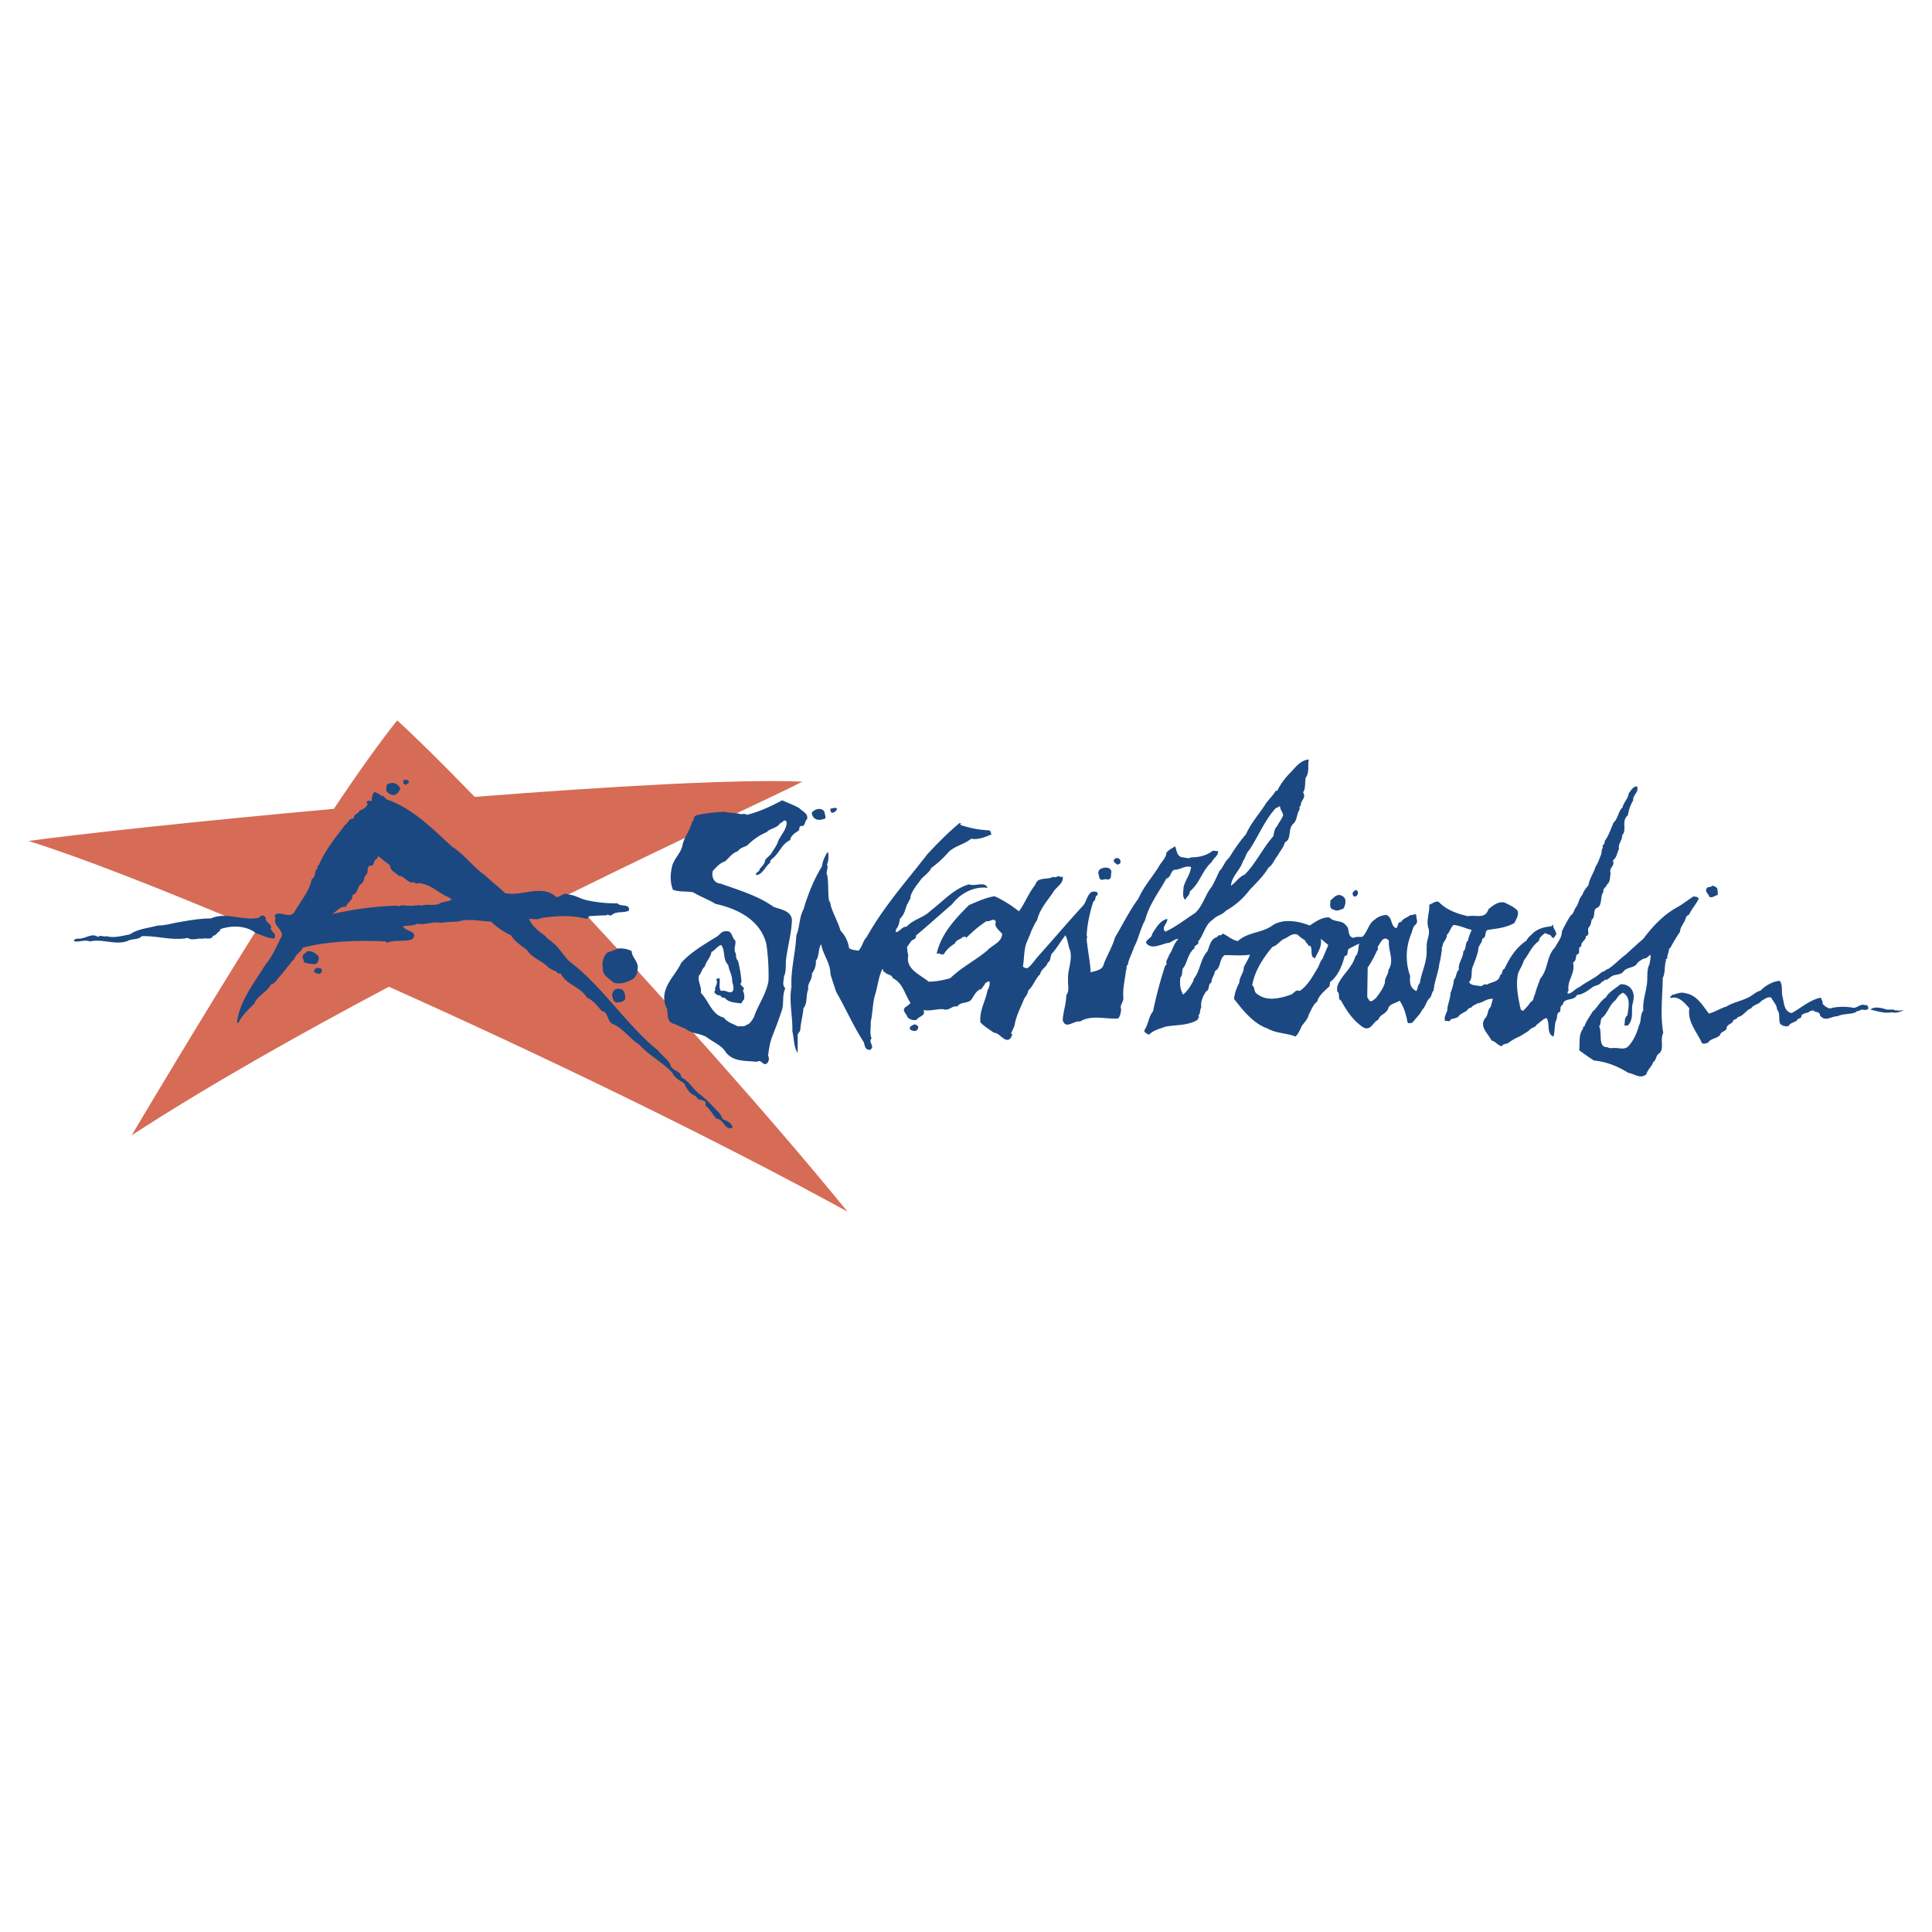 <svg xmlns="http://www.w3.org/2000/svg" width="2500" height="2500" viewBox="0 0 192.756 192.756"><g fill-rule="evenodd" clip-rule="evenodd"><path fill="#fff" d="M0 0h192.756v192.756H0V0z"/><path d="M47.364 79.507c-3.368-3.473-6.031-6.088-7.736-7.634-1.741 2.182-3.901 5.198-6.315 8.823-13.374 1.212-25.466 2.515-30.479 3.209 4.819 1.489 12.948 4.636 22.803 8.815-5.681 9.086-10.864 17.799-12.5 20.545 7.868-5.105 16.75-10.086 25.66-14.818 15.235 6.818 32.155 14.977 45.755 22.436-7.298-8.982-18.342-21.326-27.927-31.6 11.831-5.846 21.063-10.062 23.438-11.301-6.503-.266-19.259.469-32.699 1.525z" fill="#d66c56"/><path d="M135.482 89.071c0 .177-.088.309-.221.354-.221.088-.266-.089-.309-.221-.045-.221.176-.266.264-.397.179-.001.266.087.266.264zM134.201 89.689c.09.309 0 .707-.176.972-.311.088-.619.309-.973.088-.484-.088-.309-.618-.309-.927.266-.177.398-.442.795-.53.267 0 .53.132.663.397zM40.776 77.945c.088.221-.176.221-.265.353-.132.044-.132-.088-.265-.132v-.354c.177.044.442-.088.53.133zM39.937 78.607c-.044.265-.221.53-.53.706-.397.044-.618-.132-.838-.353-.044-.309-.089-.75.309-.794.309-.133.662 0 .883.221.044.088.088.175.176.22zM79.762 80.638c.265.309.927.529.75 1.104-.265.221-.132.75-.618.663-.177.087-.133.309-.177.441-.397.266-.795.486-.883.972-.839.397-1.015 1.192-1.722 1.811-.132.088-.309.22-.265.441-.53.397-.75 1.192-1.413 1.237-.088-.31.397-.31.353-.619.176-.177.397-.397.53-.706-.088-.265.53-.574.662-.883.221-.354.53-.75.663-1.192.265-.619.883-1.192.839-1.898-.221-.398-.441.132-.662.132-.265.485-.972.485-1.325.883-.75.309-1.413.795-1.942 1.325-.309.176-.707.221-.927.574-.574.177-.883.663-1.28 1.016-.486.132-.883.574-1.236.971-.132.53.088 1.192.75 1.237 1.854.662 3.709 1.191 5.343 2.34.75.265 1.722.397 1.81 1.28-.044 1.324-.397 2.561-.574 3.841-.088.662.044 1.279-.221 1.811 0 .441-.221.795.132 1.191-.353.75-.088 1.635-.397 2.34-.265.84-.618 1.723-.927 2.518-.221.617-.309 1.191-.397 1.898.133.131.088.396 0 .617-.486.574-.618-.396-1.104-.043-1.06-.133-2.295.043-3.09-.928-.442-.75-1.281-1.016-1.943-1.545-.706-.398-1.457-.309-2.119-.84-.397-.131-.751-.352-1.148-.486-.883-.221-.441-1.234-.795-1.721-.662-1.854.927-3.002 1.545-4.371 1.015-1.104 2.34-1.854 3.621-2.649.265-.221.441-.53.883-.486.574-.088.53.662.883.927.089.441-.221.839.044 1.28.044.221 0 .574.221.707.177.707.309 1.457.353 2.164-.353.396.53.441.133.838.132.221.177.574.132.883-.177.09-.177.354-.353.398-.574-.09-1.236-.09-1.59-.574-.309.133-.397-.354-.662-.221-.133-.133-.397-.178-.353-.398.044-.088.132-.176.044-.264.088-.309.309-.619.132-.928a.403.403 0 0 1 .31-.133c.132.398-.133.928.176 1.281.442-.178.927.396 1.192-.045.089-.264 0-.617-.088-.838.044-.662-.31-1.105-.397-1.723-.574-.53-.265-1.457-.707-1.987-.397.132-.618.53-.971.706-.044.486-.53.928-.662 1.457-.31.221-.31.619-.574.885-.177.617.309 1.104.177 1.721.794.795 1.104 2.207 2.296 2.473.353.486.927.617 1.413.883.221-.088.618.09.794-.131.398-.09.619-.486.795-.797.397-1.191 1.236-2.295 1.457-3.619a20.901 20.901 0 0 0-.221-3.709c-.618-2.384-2.87-3.488-5.077-3.974-.707-.442-1.501-.707-2.208-1.148-.662-.133-1.369 0-2.031-.265-.309-.794-.265-1.634-.044-2.472.265-.751.883-1.236 1.015-2.031.177-.795.751-1.413.927-2.251.265-.177.088-.53.441-.663.883-.221 1.854-.309 2.826-.353.397.132 1.104.088 1.545.221.221.044.486-.088.663.088 1.236-.309 2.384-.839 3.532-1.457.662.307 1.191.484 1.721.793zM83.515 80.682c-.088.265-.309.441-.574.397-.044-.133-.133-.221-.088-.397.176 0 .485-.177.662 0zM82.279 81.08c0 .221.177.441 0 .618-.265.044-.53.176-.839.044-.265-.088-.441-.397-.441-.662.264-.398 1.104-.575 1.28 0z" fill="#1c4882"/><path d="M38.039 79.402c.265-.089.397.353.662.397 2.429.839 4.504 2.914 6.402 4.68 1.192.707 2.031 1.987 3.267 2.826.663.662 1.369 1.147 2.031 1.81 1.767.354 3.621-.971 5.122.398.441-.044.706-.53 1.236-.265.574.044 1.104.397 1.633.53 1.148.265 2.119.353 3.223.353.354.397 1.192-.044 1.148.707-.486.309-1.281 0-1.766.485-.221.088-.353-.177-.486 0-.485 0-1.28.044-1.766.088.044.176-.132.176-.221.265-1.501-.397-2.958-.31-4.503-.089-.353.221-.838.089-1.236.089.265.706 1.016 1.28 1.634 1.722.221.353.574.441.794.706.574.442.972 1.192 1.546 1.767 3.443 2.604 5.607 6.268 8.918 8.961.353.486 1.06.928 1.236 1.459.177.617 1.016.484 1.06 1.191.839.396 1.236 1.324 1.943 1.766.75.574 1.28 1.236 1.942 1.898l.265.529c.397.133.927.398.971.84-.839.309-.839-.883-1.59-.883-.397-.398-.618-.928-1.059-1.281-.088-.088-.044-.264-.044-.396-.354-.354-.751-.045-.972-.619-.53-.088-.972-.75-1.148-1.236-.397-.264-1.016-.574-1.192-1.059-.972-1.061-2.34-1.723-3.312-2.826-.971-.574-1.545-1.59-2.605-2.031-.663-.266-.397-1.191-1.148-1.324-.441-.529-.839-1.059-1.457-1.324-.662-1.104-2.075-1.281-2.605-2.385-.177 0-.397-.045-.441-.221-.31-.088-.574-.266-.795-.396-.662-.707-1.634-.928-2.164-1.767-.574-.442-1.192-.795-1.589-1.458-.75-.353-1.413-.794-1.987-1.368-1.06 0-2.12-.354-3.267 0-.618.044-1.192.044-1.722.132-.794-.177-1.633.265-2.384.088-.441.265-.927.132-1.413.265.177.486 1.678.486.928 1.281-.795.309-1.634 0-2.517.353l-.133-.132c-2.781-.132-5.695-.044-8.256.618-.221.486-.707.618-.839 1.104-.485.485-1.015 1.28-1.545 1.854-.221.221-.397.662-.794.707-.397.795-1.369 1.104-1.678 1.941-.663.619-1.192 1.148-1.589 1.898h-.133c.221-2.119 1.678-3.93 2.826-5.783.75-.883 1.148-1.943 1.678-2.958-.044-.662-.928-1.015-.663-1.722 0-.132-.132-.221-.044-.309.574-.441 1.325.397 1.899-.221.574-1.06 1.545-2.12 1.766-3.355.485-.221.176-.839.618-1.104-.177-.177.088-.221.132-.397.618-1.413 1.59-2.605 2.562-3.886.353-.221.353-.662.883-.662-.044-.486.485-.397.574-.794.353-.089.663-.31.839-.662-.132 0-.176-.133-.088-.221.132-.176.264-.044.441-.044.044-.265 0-.75.353-.927.221.176.442.176.619.397zm-.31 6.004c-.044.353-.486.397-.441.795-.088.132-.221.177-.398.177-.353.132-.088.529-.309.838-.309.221-.176.662-.485.928-.486.265-.354 1.015-.928 1.147.044.574-.529.706-.662 1.192-.53-.133-.927.485-1.369.706 2.208-.485 4.106-.75 6.446-.839l.221.088c.309-.265.795 0 1.06-.088.397.088.839-.132 1.192 0 .707-.221 1.369.133 1.987-.309.353-.088.883-.132 1.015-.309-.176-.176-.397-.265-.618-.353-.838-.442-1.501-1.104-2.428-1.236-.221-.133-.574.176-.662-.133-.662.221-.927-.618-1.545-.618-.353-.353-.927-.53-.883-1.06-.398-.264-.795-.617-1.193-.926zM111.773 86.113c-.09.088-.266.221-.398.088-.088-.133-.354-.177-.221-.442.221-.308.75-.132.619.354zM110.889 86.952c-.088.309.088.839-.441.795-.221-.133-.574.221-.75-.133-.045-.309-.266-.618.043-.883.353-.221 1.015-.309 1.148.221zM171.334 88.629c0 .221.088.397.043.662-.264.044-.574.354-.838.177-.045-.265-.486-.486-.266-.839.133-.221.441-.044.529-.265.266.045.354.089.532.265z" fill="#1c4882"/><path d="M26.515 91.632c-.044.441.75.618.486 1.015.089.354.662.53.354.972-.618.044-1.192-.354-1.766-.486-1.016-.794-2.384-.839-3.577-.441-.044.088-.088.132-.088.221-.265.088-.354.441-.663.441-.176.486-.75.177-1.06.309-.441-.088-1.06.221-1.457-.088-1.546.31-3.003-.221-4.592-.176-.353.353-.794.265-1.236.397-1.236.618-2.605-.177-3.929.132-.618-.221-1.104.132-1.634-.044.176-.354.486-.177.795-.265.529-.088 1.104-.53 1.633-.132.221-.265.618.044.839-.088.795.221 1.589-.044 2.34-.177.839-.574 1.854-.618 2.781-.883.574 0 1.148-.133 1.722-.265 1.281-.221 2.384-.441 3.576-.441 1.589-.707 3.179.309 4.857-.088.089-.355.619-.178.619.087zM58.834 91.676h.044v-.044h-.044v.044zM130.271 77.591c-.088.441 0 1.148-.264 1.457.352.574-.266.795-.221 1.325-.221.088-.09.309-.133.397-.309.486-.221 1.104-.662 1.458-.531.574-.088 1.457-.795 1.81-.133.53-.529.927-.75 1.369-.311.353-.486.927-.885 1.148-.484.839-1.279 1.59-1.898 2.252-.662.883-1.457 1.545-2.383 2.075-.311.397-.883.441-1.236.839-.84.529-.928 1.545-1.502 2.208.133.397-.441.309-.354.662-.617.486-.707 1.281-1.059 1.898-.311.221-.045.75-.354 1.016-.09.617-.045 1.191.264 1.723.486-.398.795-.928 1.061-1.457l-.045-.045c.707-.84.662-1.987 1.414-2.826.221-.53.309-1.236.971-1.413.088-.309.441-.044.529-.354.531.221 1.016.707 1.547.751 1.014-.928 2.471-.795 3.488-1.59 1.059-.662 2.561-.397 3.664.044.617-.397 1.279-.883 1.986-.795.486.53 1.236.177 1.678.839.354.265.045 1.06.707 1.192.264-.176.617-.044.926-.132.486-.53.619-1.369 1.236-1.722.266-.265.707-.397 1.105-.441.662.265.396 1.06.971 1.324.264-.133.088-.618.529-.618.133-.353.619-.441.928-.706.221.088.354-.177.574 0-.045.397.264.706-.133 1.015-.221.221-.266.618-.398.927a5.845 5.845 0 0 0-.088 4.15c-.043.619-.043 1.193.619 1.502.176-.266.088-.529.352-.795.178-1.193.797-2.208.662-3.532h.045c-.133-.575.311-1.192.178-1.854-.311-.795.133-1.722.043-2.428.311-.088.662-.441.973-.266.795.84 1.941 1.192 2.914 1.414.662-.177 1.721.353 2.029-.707.441-.354.973-.795 1.59-.663.441.221 1.016.442 1.324.839.133.485-.176.839-.309 1.192-.795.486-1.811.574-2.693.707-.354.221-.043.707-.529.883 0 .441-.441.707-.398 1.104-.131.618-.352 1.148-.572 1.722-.178.486.043 1.104-.354 1.502.221.354.705.309 1.146.396.223 0 .398-.309.619-.133.441-.309 1.279-.264 1.324-.971.311-.045.133-.529.441-.619.531-1.103 1.148-2.118 2.209-2.825.131-.309.396-.486.662-.751.484-.441 1.146-.618 1.766-.662.133 0 .088-.221.221-.132 0 .353.354.618.309.971-.176.088-.176.486-.441.221-.133-.309-.441-.221-.662-.398-.266.221-.574.398-.617.795-.752.529-.973 1.28-1.502 1.942-.133.486-.398.838-.574 1.279-.266 1.148 0 2.473.266 3.621l.221.133c.264-.266.574-.574.75-.883.354-.133.266-.529.441-.75.133-.574.354-1.061.529-1.59.795-.883.619-2.252 1.457-3.091.266-.53.707-.972.707-1.634.266-.53.529-1.06.883-1.589.309-.177.354-.662.574-.883.221-.353.266-.839.574-1.148.133-.397.354-.662.617-.971.09-.662.531-1.236.707-1.854.221-.309.354-.707.486-1.06.176-.265.043-.663.264-.839-.221-.221.266-.353.133-.618.441-.574.619-1.236.928-1.898.441-.397.441-1.104.883-1.501.088-.485.574-.883.617-1.412.221-.265.486-.751.84-.663.176.618-.441.794-.396 1.369a4.315 4.315 0 0 0-.531 1.501c-.705.574-.043 1.457-.574 1.987.045.486-.441.883-.309 1.369-.221.397-.221.883-.617 1.148.264.574-.441.707-.221 1.28-.09.354 0 .839-.354 1.104-.045.265-.486.441-.354.75-.396.442-.045 1.457-.75 1.634-.311.309-.045.883-.441 1.147-.045.309-.09.574-.311.795-.131.309.178.75-.264.839.043.441-.531.53-.441 1.015-.486.133.043.707-.486.839-.088.309-.045.618-.354.794.266 1.104-.617 1.723-.441 2.826-.133.043-.088.176-.088.264.441 0 .705-.484 1.191-.662.662-.529 1.59-.883 2.209-1.5.221 0 .441-.266.662-.311.705-.484 1.104-.97 1.721-1.412a65.42 65.42 0 0 1 1.766-1.59c.928-1.236 2.031-2.428 3.445-3.179.529-.309 1.016-.707 1.59-1.06.176.088.396 0 .484.265-.264.53-.707 1.016-.971 1.59-.354.088-.309.485-.529.794-.133.265-.354.53-.354.883-.354.53-.662 1.015-.928 1.545l-.176.177c0 .221-.133.53-.178.795v.177c-.264.044-.043.176-.176.353-.088.485-.045 1.147-.266 1.546-.043 1.941-.264 3.707.045 5.518-.354.662.133 1.545-.398 2.031-.354.178-.264.662-.617.883-.09.398-.574.752-.662 1.193-.619.529-1.193-.045-1.811-.133-1.061-.662-2.164-1.104-3.443-1.236a28.885 28.885 0 0 1-1.457-1.016c.088-.75-.088-1.59.396-2.164-.043-.088 0-.221.133-.221.133-.486.529-.971.795-1.457.529-.441.75-1.059 1.324-1.412.354-.619 1.016-.928 1.457-1.324.396-.045.707.088.971.309.486.529.398 1.104.221 1.766-.088.707.133 1.412-.441 2.031h-.354c.09-.309-.043-.75.311-1.016.088-.75.396-1.766-.441-2.252-.398.178-.531.441-.752.752-.617.441-.795 1.367-1.367 1.766-.178.264-.045.572-.266.838.354.662-.176 2.119.838 2.076.221.176.574.043.883.088.354 0 .84.176 1.193-.178.529-.572.838-1.279 1.059-2.074.266-.441.09-1.061.441-1.502-.088-.838.221-1.678.311-2.383.176-.752-.045-1.59.309-2.252.043-.309.133-.663.088-.927l-.441.353c-.266 0-.574.221-.84.441-.264.574-1.059.396-1.412.883-.221.309-.75.309-1.016.398-.221.088-.441.309-.662.441-.221-.133-.264.221-.484.176-.178.398-.752.354-1.016.619-.441.309-.883.662-1.459.705-.309.662-1.324.221-1.412.973-.309.131-.221.484-.264.705-.443.088-.221.664-.443.928-.131.486-.088 1.061-.221 1.545-.75-.264-.309-1.324-.705-1.854-.398.131-.619.441-.973.662-.131.309-.617.309-.793.617-.266.178-.574.354-.84.531a5.643 5.643 0 0 0-1.236.705c-.176.088-.484.045-.619.309-.396-.088-.617-.484-1.014-.572-.354-.707-1.236-1.369-.662-2.207.352-.311.221-.84.572-1.148l.221-.795c-.572-.09-1.014.396-1.545.441-.176.133-.529.221-.617.441-.309-.045-.354.309-.619.396-.221.133-.529.266-.662.486-.221.178-.484.178-.75.264-.133.354-.354.09-.574.178-.133-.354.088-.707.221-1.061 0-.617.309-1.104.309-1.721.178-.441.311-.883.354-1.369.266-.221.178-.707.486-.971-.088-.707.441-1.148.441-1.811.354-.309.133-.839.486-1.104.043-.397.221-.707.352-1.06-.617-.133-1.146-.441-1.809-.486-.311.265-.354.707-.662.971 0 .53-.441.706-.441 1.192-.09.044-.09.176-.045.265-.088.441-.133 1.016-.266 1.413-.088.883-.484 1.723-.574 2.693-.221.221-.176.619-.441.795-.309.354-.354.795-.705 1.148-.223.484-.664.84-.973 1.279-.221 0-.309.133-.484-.043-.133-.752-.354-1.545-.795-2.164-.354.266-1.061.309-1.148.84-.266.529-.795.529-.971 1.059-.574.266-.707 1.104-1.457.795-1.016-.662-1.678-1.633-2.252-2.693-.398-.176-.045-.707-.398-.928v-.441c.354-1.146 1.502-1.854 1.811-3.046.354-.309.266-.883.398-1.28-.398.176-.707.353-1.061.53-.176.221 0 .706-.398.706-.264 1.016-.662 1.987-1.457 2.606l-.043.396c-.441.441-1.061.883-1.236 1.545-.441.311-.574.84-.84 1.281-.088.441-.396.75-.705 1.148-.133.354-.354.795-.619 1.059-.883-.354-1.943-.309-2.781-.795-1.412-.486-2.428-1.766-3.355-2.957.045-.531.266-1.148.529-1.635 0-.574.441-.928.441-1.5.178-.441.486-.839.619-1.281-.795.132-1.678.044-2.518.044-.572.354-.352 1.28-.971 1.588-.045.398-.354.707-.354 1.148-.396.178-.133.707-.529.883-.309.441-.574 1.016-.486 1.59-.176.309-.043.574-.309.84.221.131-.088.266-.045.396-.971.619-2.207.486-3.266.707-.574.221-1.193.354-1.59.795-.221-.133-.619-.221-.398-.574.354-.574.354-1.236.795-1.766a42.678 42.678 0 0 1 1.193-4.504l.176-.221c-.176-.265.176-.574.221-.883.396-.53.441-1.104.928-1.589-.221-.088-.574.221-.883.353-.752.088-1.811.795-2.34 0 .043-.353.617-.486.617-.883.398-.618.75-1.281 1.502-1.501.088.441-.664.883-.178 1.28 1.061-.486 1.986-1.236 2.959-1.854.795-.75 1.016-1.854 1.678-2.649.264-.485.529-1.06.75-1.545.354-.309.529-.971.971-1.324.486-.795 1.061-1.634 1.678-2.34.531-1.192 1.369-2.075 2.031-3.135.309-.397.619-.706.883-1.104-.043-.132.133-.044.223-.132.352-.707.795-1.281 1.367-1.854.486-.53 1.016-1.192 1.766-1.236-.132.579.089 1.286-.31 1.815zm-2.56 2.87c-.176-.044-.221.177-.398.132-1.146 1.236-1.766 2.87-2.691 4.239-.311.309-.354.75-.619 1.104-.264.883-1.104 1.457-1.191 2.429.484-.31.795-.883 1.369-1.104 1.104-1.104 1.809-2.649 2.869-3.841.045-.353.133-.795.354-.972.221-.441.441-.662.617-1.104-.044-.353-.31-.574-.31-.883zm-32.01 1.678c-1.148.972-2.119 1.942-3.179 3.091-2.163 2.781-4.371 5.254-6.049 8.256-.397.397-.441 1.015-.839 1.369-.353-.088-.618-.044-.927-.265a3.03 3.03 0 0 0-.839-1.722c-.265-.883-.707-1.633-.972-2.472-.044-.177-.044-.442-.177-.486-.132-.839-.044-1.722-.176-2.561-.221-.354.176-.75-.044-1.104.177-.353.177-.794.132-1.192h-.088c-.265.397-.486.927-.53 1.369-.795 1.28-1.413 2.826-1.855 4.327-.441.795-.353 1.766-.706 2.561-.088 1.811-.574 3.445-.486 5.166-.265 1.414.132 2.914.088 4.416.177.707.132 1.59.53 2.162v-1.809c.044-.178.265-.354.265-.529.044-.752.265-1.414.309-2.121.442-.529.221-1.324.486-1.898-.132-.574.442-.971.354-1.545.265-.396.441-.795.397-1.28.353-.442.221-1.192.529-1.678.177 1.06.928 1.854.928 3.003.176.574.397 1.236.574 1.766.927 1.59 1.678 3.355 2.737 4.988.133.311.088.795.618.795.618-.309-.221-.75.177-1.146-.221-.531-.044-1.104-.088-1.635.221-.971.177-1.986.486-2.869.221-.795.309-1.635.662-2.385.221 0 0 .176.177.266l.044-.045c.176.354.706.221.838.662 1.016.486 1.192 1.635 1.766 2.473-.176.178-.309.309-.485.398-.442.352.088.662.176 1.014.265.266.574.354.927.266.177-.354.972-.396.662-.971.707.133 1.325-.133 1.987-.088.575.221.883-.398 1.413-.266.266-.486.972-.266 1.369-.662.265-.354.486-.971 1.06-1.104.088-.221.309-.398.354-.574.133-.045.264-.221.441-.133 0 .309-.045.574-.221.84-.178 1.059-.84 2.029-.707 3.223.441.441.84.662 1.324 1.016.529.043.795.574 1.236.705.396.09.529-.264.619-.529-.045 0-.09-.088-.133-.088.133-.266.264-.574.354-.795.131-.883.572-1.723.883-2.473.131-.396.441-.574.484-1.016.531-.484.707-1.191 1.193-1.633.088-.531.617-.662.75-1.148.354-.221.221-.574.398-.883.529-.574.883-1.236 1.367-1.854.266.486.266 1.06.486 1.546.221.971-.266 1.899-.221 2.825-.045.574.176 1.193-.176 1.59 0 .883-.311 1.635-.354 2.518.309.971 1.104 0 1.721.131 1.148-.705 2.518-.221 3.797-.307.266-.266.266-.619.311-.928-.178-.441.264-.707.221-1.148-.088-.928.176-1.855.264-2.738.133-.176-.043-.441.178-.529.088-.618.441-1.148.617-1.766.441-.794.619-1.81 1.104-2.693.398-1.545 1.369-2.781 2.119-4.15.486-.133.398-.707.795-.883.619 0 1.148-.485 1.678-.265-.088.751-.574 1.281-.75 1.987 0 .441-.176.971.176 1.28.09-.309.441-.397.441-.839 1.016-.838 1.193-2.031 2.209-2.958.176-.397.662-.619.617-1.06l-.527-.049c-.617.485-1.369.662-2.164.662-.264.177-.617 0-.838 0-.574-.044-.619-.75-.752-1.104-.264.177-.662.353-.883.662 0 .486-.529.927-.75 1.369-.662 1.06-1.5 1.987-2.031 3.179-.883 1.192-1.545 2.561-2.34 3.885-.221.839-.75 1.722-1.104 2.604-.133.707-.838.707-1.324.883-.045-1.103-.309-2.207-.398-3.355 0-.044.133-.221 0-.265.045-1.148.311-2.34.662-3.444.311-.132.09-.529.443-.662-.045-.088 0-.221-.045-.265-.971-.397-.971.883-1.457 1.369-1.457 1.589-2.959 3.355-4.459 5.033-.354.397-.619.839-1.016 1.147-.178.045-.398 0-.486-.176.133-.75.088-1.458.309-2.208.178-.441.398-.927.574-1.413.178-.31.309-.707.529-.972.266-1.06.885-1.766 1.547-2.693.221-.529 1.104-.927 1.016-1.589-.045-.132-.088-.044-.178 0-.264-.265-.529.133-.795-.044-.572.353-1.545-.044-1.766.794-.707.883-1.016 1.811-1.633 2.649-.795-.618-1.547-1.104-2.43-1.501-.883.132-1.721.529-2.56.883-1.369 1.369-2.781 2.87-3.223 4.856.397-.132.442.221.75 0 .221-.397.618-.75 1.06-1.015.133-.397.574-.397.795-.662.088.044.265-.133.353.088.618-.618 1.28-1.192 2.032-1.678.309.133.705-.397.926.088-.221.485.309.795.619 1.192-.045.883-1.016 1.104-1.502 1.678-1.236 1.016-2.517 1.633-3.665 2.737-.707.221-1.501.354-2.163.354-.839-.707-2.34-1.236-2.031-2.649-.088-.177-.088-.53-.132-.795l.397-.574c.133-.221.574-.177.486-.574 1.28-1.06 2.428-2.119 3.62-3.135.795-1.06 2.164-1.81 3.533-1.633-.266-.707-1.324-.088-1.811-.354-1.545.397-2.693 1.766-3.885 2.649-.707.706-1.722.839-2.384 1.589-.486-.044-.707.575-1.104.53 0 0 0-.044.044-.044v-.22c.265-.31.354-.707.397-1.06.441-.397.53-.928.707-1.413.132-.177.221-.486.353-.618v-.221c.177-.53.53-1.016.883-1.457.353-.574.927-.795 1.192-1.369a10.386 10.386 0 0 0 1.767-1.634c.706-.618 1.5-.706 2.207-1.28.662.133 1.457-.176 2.031-.441-.088-.132-.043-.353-.264-.397-1.016-.044-1.855-.221-2.827-.53-.044-.088.044-.132.088-.176h-.044c-.086.047-.086-.041-.175.003zm32.541 11.48c-.531.177-.752.706-1.281.839-.928 1.104-1.766 2.384-2.031 3.841.266.176.176.529.354.75.971.928 2.428.574 3.531.178.309-.133.441-.531.84-.354.795-.486 1.324-1.502 1.811-2.297.176-.309.264-.706.484-.926l.574-1.369-.75-.618c.133.795-.266 1.28-.574 1.943-.574-.132-.176-.883-.486-1.236-.043 0-.133-.044-.133.044-.088-.265-.309-.353-.396-.618a2.997 2.997 0 0 1-.707-.53c-.486-.221-.884.176-1.236.353zm9.182.882l.045.044c.045.132 0 .221-.088.309-.221.485-.574 1.192-.928 1.678l-.043 2.957.221.354c.264.176.441-.176.617-.221.354-.486.75-.971.928-1.59-.045-.484.354-.795.354-1.279.617-.928-.045-1.855.043-2.915-.618-.617-.884.399-1.149.663zM63.029 94.899c0 .662.75 1.06.574 1.81.044.309-.132.662-.397.928-.574.354-1.281.617-1.987.396-.397-.354-1.192-.795-1.06-1.412-.132-.486 0-1.192.441-1.589.354-.133.707-.221 1.016-.398.53-.044 1.015.044 1.413.265zM31.725 95.34c.176.177.044.441 0 .618-.221.397-.618.176-.972.176-.176-.043-.265-.088-.441-.132.044-.309-.265-.442-.044-.75l.397-.354c.486-.043.751.178 1.06.442zM32.123 96.754c0 .176-.089.396-.31.441-.132-.178-.485 0-.485-.354.044-.133.132-.178.265-.266.22.001.441.001.53.179z" fill="#1c4882"/><path d="M177.867 99.535c.133.574.133 1.369.883 1.545.973-.529 1.811-1.324 2.914-1.545.045.176.223.354.178.617.266.266.617.574.971.398a5.675 5.675 0 0 1 2.119 0c.354 0 .574-.309.971-.309.178.088.486-.045.443.221l.088.088c-.178.441-.707 0-.928.309-.133 0-.266 0-.354.133-.529.221-1.279.133-1.811.396-.662 0-1.234.619-1.766-.088 0-.396-.441-.266-.662-.486l-.309.045c-.176.266-.662.133-.883.486.043.352-.398.176-.441.484-.266.133-.486.221-.707.354-.045.045-.045.133-.133.178-.266.088-.617 0-.838-.223-.178-.441.043-1.059-.311-1.412 0-.484-.396-.795-.572-1.191-.398-.133-.664.176-.973.309-.264.398-.795.354-1.016.75-.529.178-.795.795-1.367.883-.09.311-.441.135-.486.486-.221.221-.662.311-.619.707-.221.266-.574.266-.662.617-.354.354-.926.311-1.191.752-.221.043-.441.176-.619 0-.484-1.104-1.457-2.076-1.236-3.445-.441-.484-1.059-1.279-1.854-1.016-.176-.176.088-.131.088-.309.398-.043.84-.354 1.369-.176 1.148.176 1.723 1.236 2.34 2.031.662-.178 1.148-.531 1.766-.707.619-.398 1.414-.529 2.031-.84.486-.176.84-.617 1.369-.75.441-.484 1.236-.928 1.898-.971.355.398.134 1.15.31 1.679zM62.322 99.137c.089.178.044.398.044.574-.22.266-.574.309-.883.309-.309-.088-.309-.396-.397-.617-.088-.176.088-.396.132-.574.354-.309 1.016-.222 1.104.308zM188.949 100.727c.178.178.354 0 .531.133.131-.088.264-.045.441-.045-.266.09-.795.311-1.148.178-.752.133-1.414-.088-2.164-.266.398-.354 1.104-.176 1.635 0h.705zM91.595 102.582c-.132.441-.574.264-.794.133-.132-.311.221-.398.441-.531.176.089.441.132.353.398z" fill="#1c4882"/></g></svg>